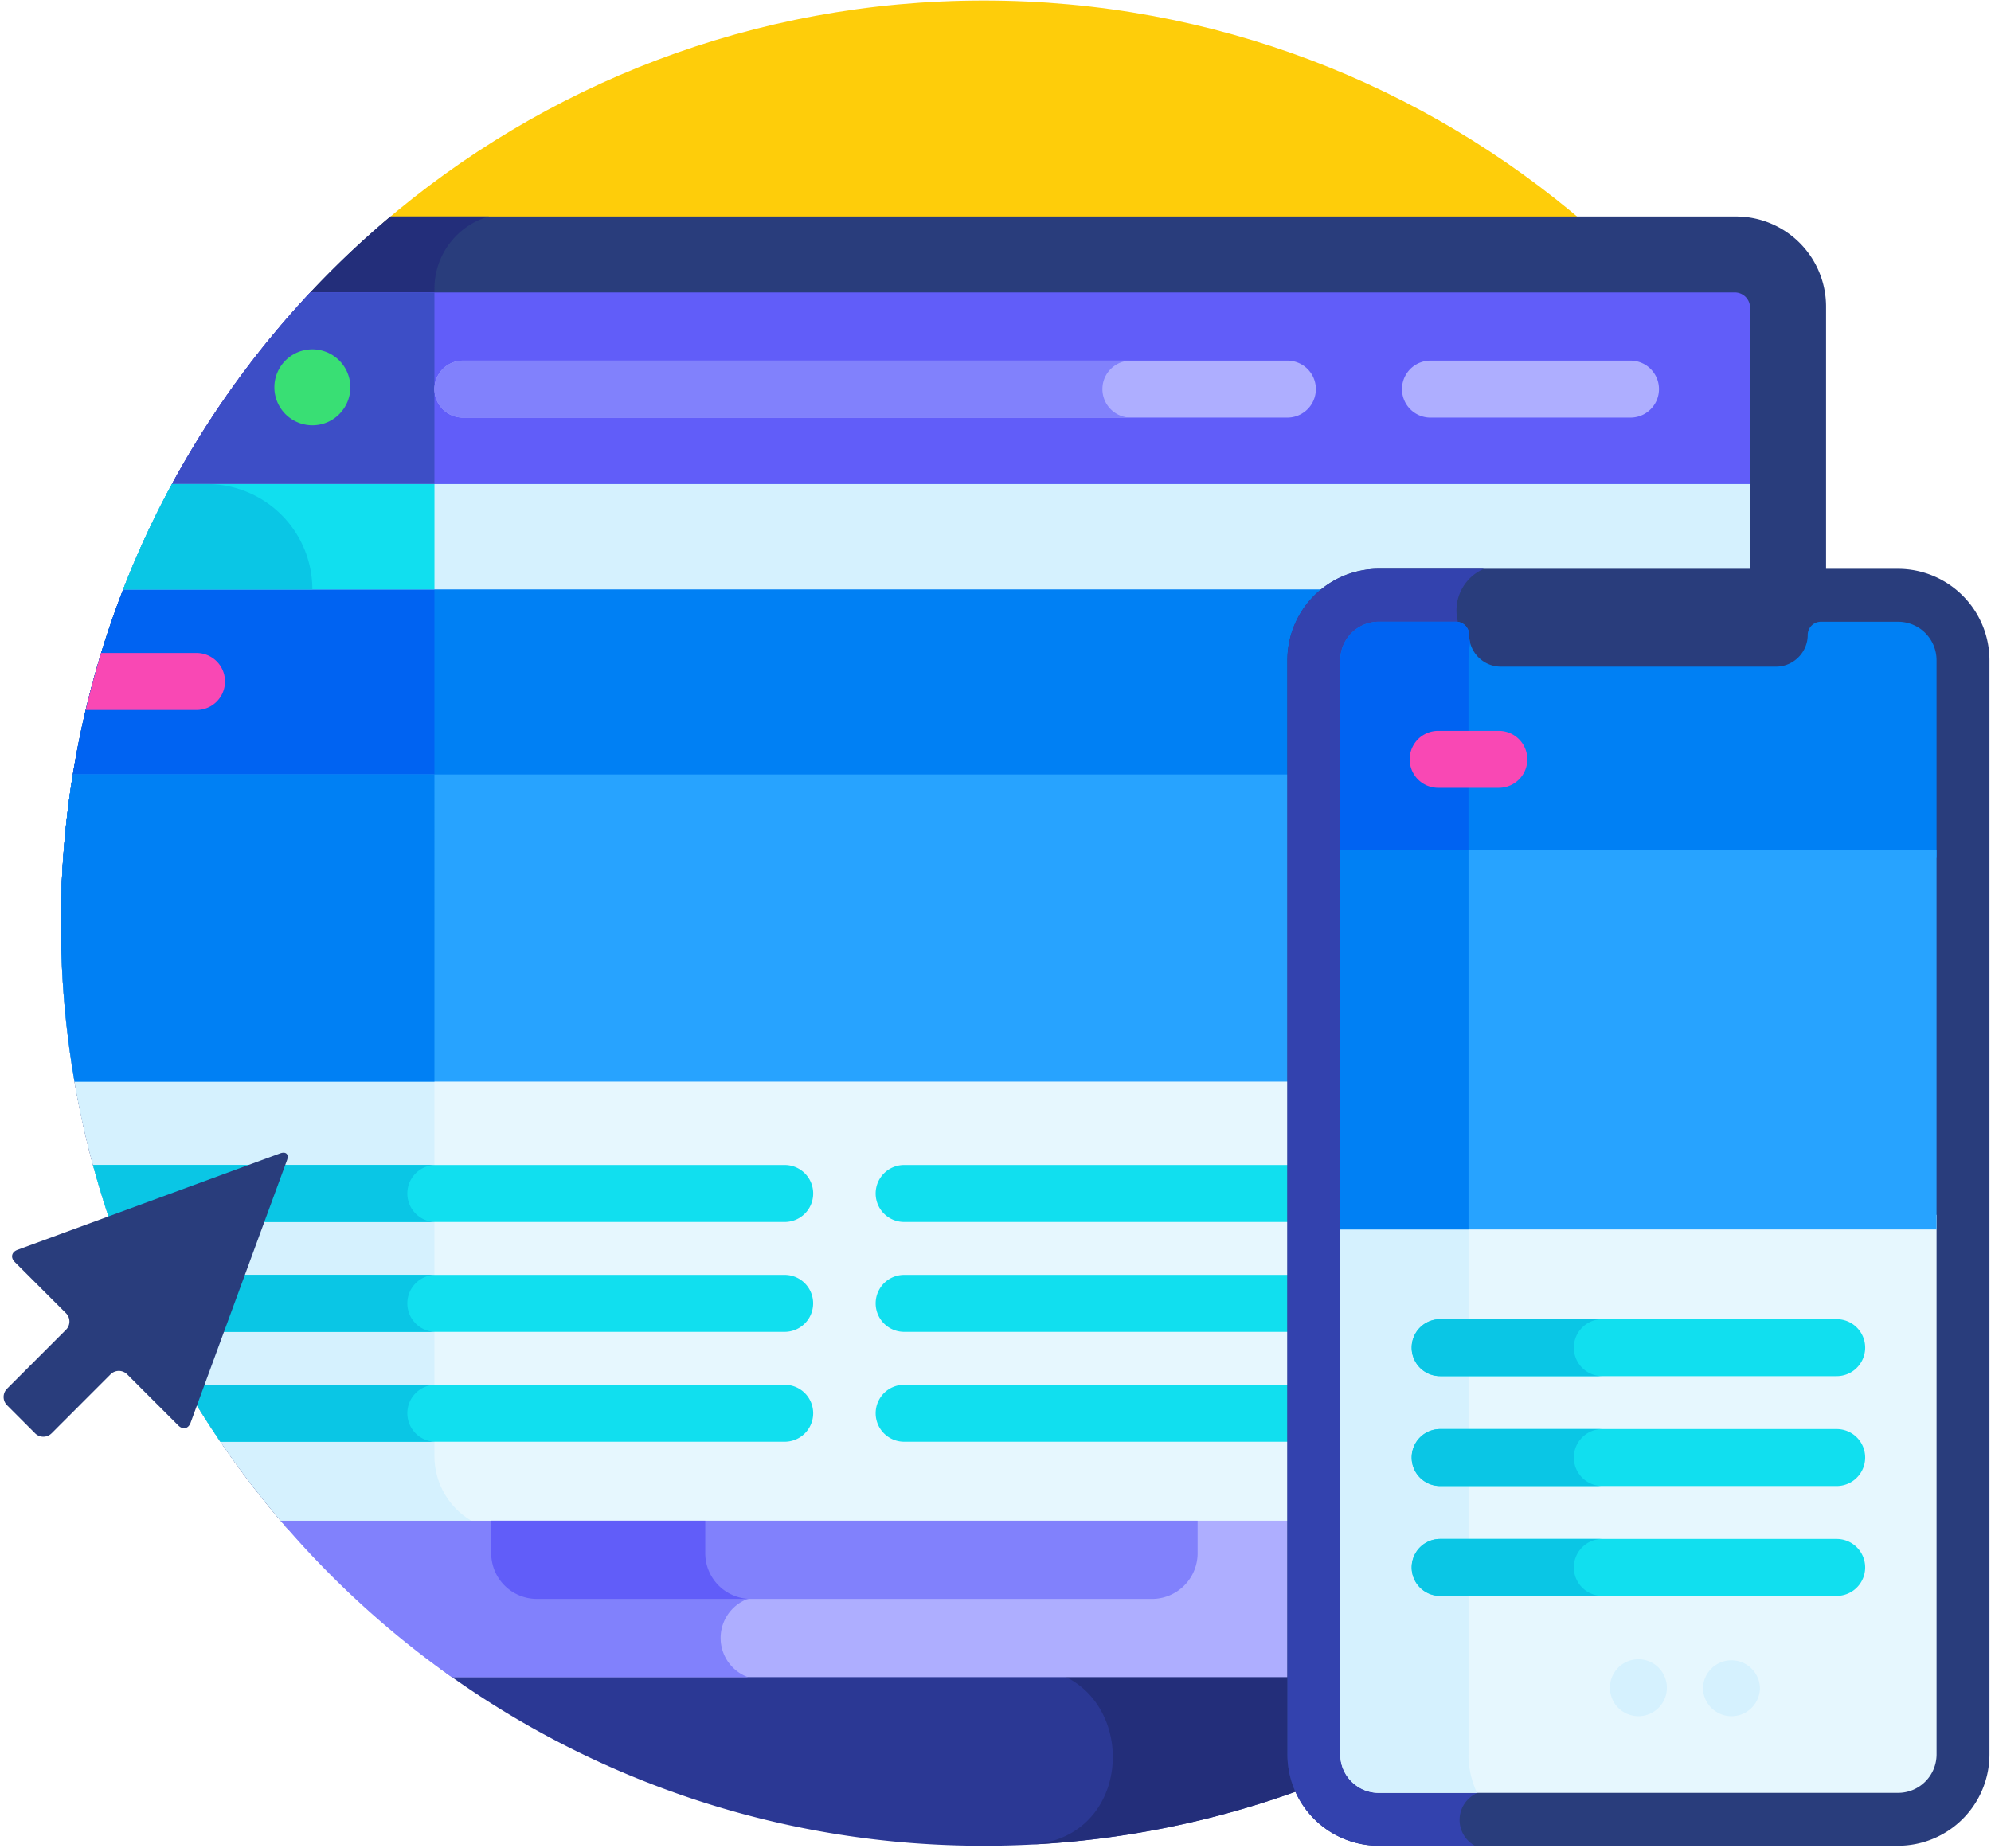 <svg xmlns="http://www.w3.org/2000/svg" width="98" height="91" viewBox="0 0 98 91">
    <g fill="none" fill-rule="nonzero">
        <path fill="#FECD0A" d="M78.06 11.028C70.106 4.172 59.75.026 48.424.026c-11.326 0-21.682 4.146-29.638 11.002h59.276z"/>
        <path fill="#2B3894" d="M75.227 82.118H21.62a45.205 45.205 0 0 0 26.804 8.754 45.205 45.205 0 0 0 26.804-8.754z"/>
        <path fill="#232E7A" d="M50.77 90.81a45.178 45.178 0 0 0 24.457-8.692H50.42c5.606 0 5.878 8.317.352 8.692z"/>
        <path fill="#293D7C" d="M85.457 10.658H19.224C9.306 18.99 3 31.482 3 45.449c0 11.4 4.201 21.82 11.138 29.796h49.509V32.504a4.223 4.223 0 0 1 4.218-4.218h22.017V15.082a4.437 4.437 0 0 0-4.425-4.424z"/>
        <path fill="#232E7A" d="M21.384 71.887v-57.69a3.694 3.694 0 0 1 2.684-3.54h-4.844C9.306 18.99 3 31.483 3 45.45c0 11.4 4.201 21.82 11.138 29.796h9.428a3.692 3.692 0 0 1-2.182-3.358z"/>
        <path fill="#E6F7FE" d="M3 45.449c0 11.4 4.201 21.82 11.138 29.796h49.509v-29.93H3L3 45.45z"/>
        <path fill="#D5F1FE" d="M21.384 71.701V45.316H3.001L3 45.449c0 11.4 4.201 21.82 11.138 29.796h9.942a3.694 3.694 0 0 1-2.696-3.544z"/>
        <path fill="#0080F4" d="M86.142 23.457H8.672A45.214 45.214 0 0 0 3 45.449l.003.24h60.644V32.504a4.223 4.223 0 0 1 4.218-4.218h18.277v-4.83z"/>
        <path fill="#0063F2" d="M21.384 23.457H8.673A45.214 45.214 0 0 0 3 45.449l.003.24h18.38V23.457h.001z"/>
        <path fill="#AEAEFF" d="M22.24 82.57h41.407V74.87H13.819a45.708 45.708 0 0 0 8.421 7.699z"/>
        <path fill="#8181FC" d="M35.47 80.645c0-1.13.91-2.045 2.037-2.054v-3.72H13.819a45.686 45.686 0 0 0 8.421 7.699h14.57a2.054 2.054 0 0 1-1.34-1.925z"/>
        <path fill="#615DF9" d="M85.39 14.396H15.275a45.58 45.58 0 0 0-6.811 9.434h77.677v-8.68a.753.753 0 0 0-.753-.754z"/>
        <path fill="#3D4EC6" d="M21.384 14.396h-6.108a45.58 45.58 0 0 0-6.811 9.434h12.919v-9.434z"/>
        <path fill="#39DF74" d="M15.375 20.939a1.872 1.872 0 0 1-1.87-1.87 1.87 1.87 0 0 1 3.74 0c-.001 1.014-.82 1.87-1.87 1.87z"/>
        <path fill="#AEAEFF" d="M80.256 20.56H70.41a1.402 1.402 0 1 1 0-2.805h9.846a1.402 1.402 0 1 1 0 2.804zM63.367 20.56h-40.58a1.402 1.402 0 1 1 0-2.805h40.58a1.402 1.402 0 0 1 0 2.804z"/>
        <path fill="#8181FC" d="M54.262 19.157c0-.774.628-1.402 1.402-1.402H22.786a1.402 1.402 0 1 0 0 2.805h32.878a1.403 1.403 0 0 1-1.402-1.403z"/>
        <path fill="#D5F1FE" d="M6.066 29.018h80.076V23.83H8.465a45.137 45.137 0 0 0-2.4 5.188z"/>
        <path fill="#11DFEF" d="M21.384 23.83H8.465a45.137 45.137 0 0 0-2.4 5.188h15.32V23.83z"/>
        <path fill="#27A3FF" d="M3 45.449c0 2.66.231 5.267.67 7.803h59.977V38.128H3.59A45.764 45.764 0 0 0 3 45.449z"/>
        <path fill="#0080F4" d="M21.384 38.128H3.59a45.764 45.764 0 0 0 .08 15.124h17.714V38.128z"/>
        <path fill="#F948B4" d="M9.673 34.954a1.402 1.402 0 1 0 0-2.805H4.98a45.261 45.261 0 0 0-.759 2.805h5.452z"/>
        <g fill="#11DFEF">
            <path d="M38.624 57.357H4.58c.257.948.542 1.883.857 2.805h33.187a1.402 1.402 0 1 0 0-2.805zM38.624 62.767H6.42c.393.951.817 1.887 1.272 2.804h30.93a1.402 1.402 0 1 0 0-2.804zM38.624 68.177H9.088a45.702 45.702 0 0 0 1.764 2.804h27.772a1.402 1.402 0 1 0 0-2.804z"/>
        </g>
        <path fill="#0AC6E5" d="M20.05 58.76c0-.775.627-1.403 1.402-1.403H4.58c.257.948.542 1.883.857 2.805h16.015a1.402 1.402 0 0 1-1.402-1.403zM20.05 64.17c0-.775.627-1.403 1.402-1.403H6.422c.392.951.816 1.887 1.27 2.804h13.76a1.402 1.402 0 0 1-1.402-1.402zM20.05 69.58c0-.775.627-1.403 1.402-1.403H9.088a45.702 45.702 0 0 0 1.764 2.804h10.6a1.402 1.402 0 0 1-1.402-1.402z"/>
        <path fill="#11DFEF" d="M64.02 60.162H44.503a1.402 1.402 0 1 1 0-2.805H64.02a1.402 1.402 0 1 1 0 2.805zM64.02 65.571H44.503a1.402 1.402 0 1 1 0-2.804H64.02a1.402 1.402 0 0 1 0 2.804zM64.02 70.981H44.503a1.402 1.402 0 1 1 0-2.804H64.02a1.402 1.402 0 0 1 0 2.804z"/>
        <path fill="#8181FC" d="M24.178 74.87v1.607a2.25 2.25 0 0 0 2.243 2.243h30.284a2.25 2.25 0 0 0 2.243-2.243V74.87h-34.77z"/>
        <path fill="#615DF9" d="M34.714 76.477V74.87H24.178v1.606a2.25 2.25 0 0 0 2.243 2.243h10.536a2.25 2.25 0 0 1-2.243-2.243z"/>
        <path fill="#293D7C" d="M93.427 28.005H67.865a4.503 4.503 0 0 0-4.498 4.499v53.87a4.503 4.503 0 0 0 4.498 4.498h25.562a4.503 4.503 0 0 0 4.498-4.498v-53.87a4.503 4.503 0 0 0-4.498-4.499z"/>
        <path fill="#3342AE" d="M71.843 89.602c0-.752.573-1.37 1.307-1.44V35.613c0-1.584-.452-3.12-1.2-4.518a2.225 2.225 0 0 1 1.089-3.09h-5.174a4.498 4.498 0 0 0-4.498 4.499v53.87a4.498 4.498 0 0 0 4.498 4.498h4.732a1.446 1.446 0 0 1-.754-1.27z"/>
        <path fill="#0080F4" d="M95.32 42.203v-9.7a1.894 1.894 0 0 0-1.893-1.893h-3.8a.649.649 0 0 0-.648.648c0 .86-.704 1.563-1.563 1.563H73.875c-.86 0-1.563-.703-1.563-1.563a.648.648 0 0 0-.648-.648h-3.8a1.894 1.894 0 0 0-1.894 1.894v9.7h29.35z"/>
        <path fill="#0063F2" d="M72.282 32.504c0-.292.029-.578.082-.855a1.548 1.548 0 0 1-.052-.391.648.648 0 0 0-.648-.648h-3.8a1.894 1.894 0 0 0-1.893 1.894v9.7h6.31v-9.7z"/>
        <path fill="#E6F7FE" d="M65.97 59.812v26.562c0 1.046.848 1.894 1.895 1.894h25.562a1.894 1.894 0 0 0 1.894-1.894V59.812H65.97z"/>
        <path fill="#D5F1FE" d="M72.282 86.374V59.812H65.97v26.562c0 1.046.848 1.894 1.895 1.894H72.7a4.478 4.478 0 0 1-.42-1.894z"/>
        <path fill="#27A3FF" d="M65.97 41.83h29.35v18.699H65.97z"/>
        <path fill="#0080F4" d="M65.97 41.83h6.312v18.699H65.97z"/>
        <path fill="#F948B4" d="M73.775 38.786h-2.987a1.402 1.402 0 0 1 0-2.804h2.987a1.402 1.402 0 0 1 0 2.804z"/>
        <path fill="#11DFEF" d="M90.405 67.752H70.886a1.402 1.402 0 0 1 0-2.805h19.519a1.402 1.402 0 0 1 0 2.805zM90.405 73.161H70.886a1.402 1.402 0 1 1 0-2.804h19.519a1.402 1.402 0 0 1 0 2.804zM90.405 78.571H70.886a1.402 1.402 0 1 1 0-2.804h19.519a1.402 1.402 0 0 1 0 2.804z"/>
        <path fill="#0AC6E5" d="M77.467 66.35c0-.775.628-1.403 1.402-1.403h-7.983a1.402 1.402 0 0 0 0 2.805h7.983a1.402 1.402 0 0 1-1.402-1.403zM77.467 71.76c0-.775.628-1.403 1.402-1.403h-7.983a1.402 1.402 0 0 0 0 2.804h7.983a1.402 1.402 0 0 1-1.402-1.402zM77.467 77.17c0-.775.628-1.403 1.402-1.403h-7.983a1.402 1.402 0 0 0 0 2.804h7.983a1.402 1.402 0 0 1-1.402-1.402z"/>
        <path fill="#11DFEF" d="M76.065 84.495a1.402 1.402 0 1 1 0 0z"/>
        <path fill="#D5F1FE" d="M80.646 84.495a1.405 1.405 0 0 1-1.403-1.403 1.402 1.402 0 1 1 1.403 1.403zM85.226 84.495a1.404 1.404 0 0 1-1.402-1.403 1.403 1.403 0 0 1 2.804 0c0 .764-.617 1.403-1.402 1.403z"/>
        <path fill="#0AC6E5" d="M15.375 29.018a5.188 5.188 0 0 0-5.188-5.188H8.465a45.264 45.264 0 0 0-2.4 5.188h9.31z"/>
        <path fill="#293D7C" d="M13.784 56.786c.296-.109.45.045.34.341L9.38 70.048c-.109.297-.38.356-.604.133l-2.52-2.52a.577.577 0 0 0-.812 0L2.54 70.566a.576.576 0 0 1-.813 0L.346 69.184a.576.576 0 0 1 0-.813l2.903-2.903a.576.576 0 0 0 0-.813l-2.52-2.52c-.223-.222-.163-.494.134-.603l12.92-4.746z"/>
    </g>
</svg>

